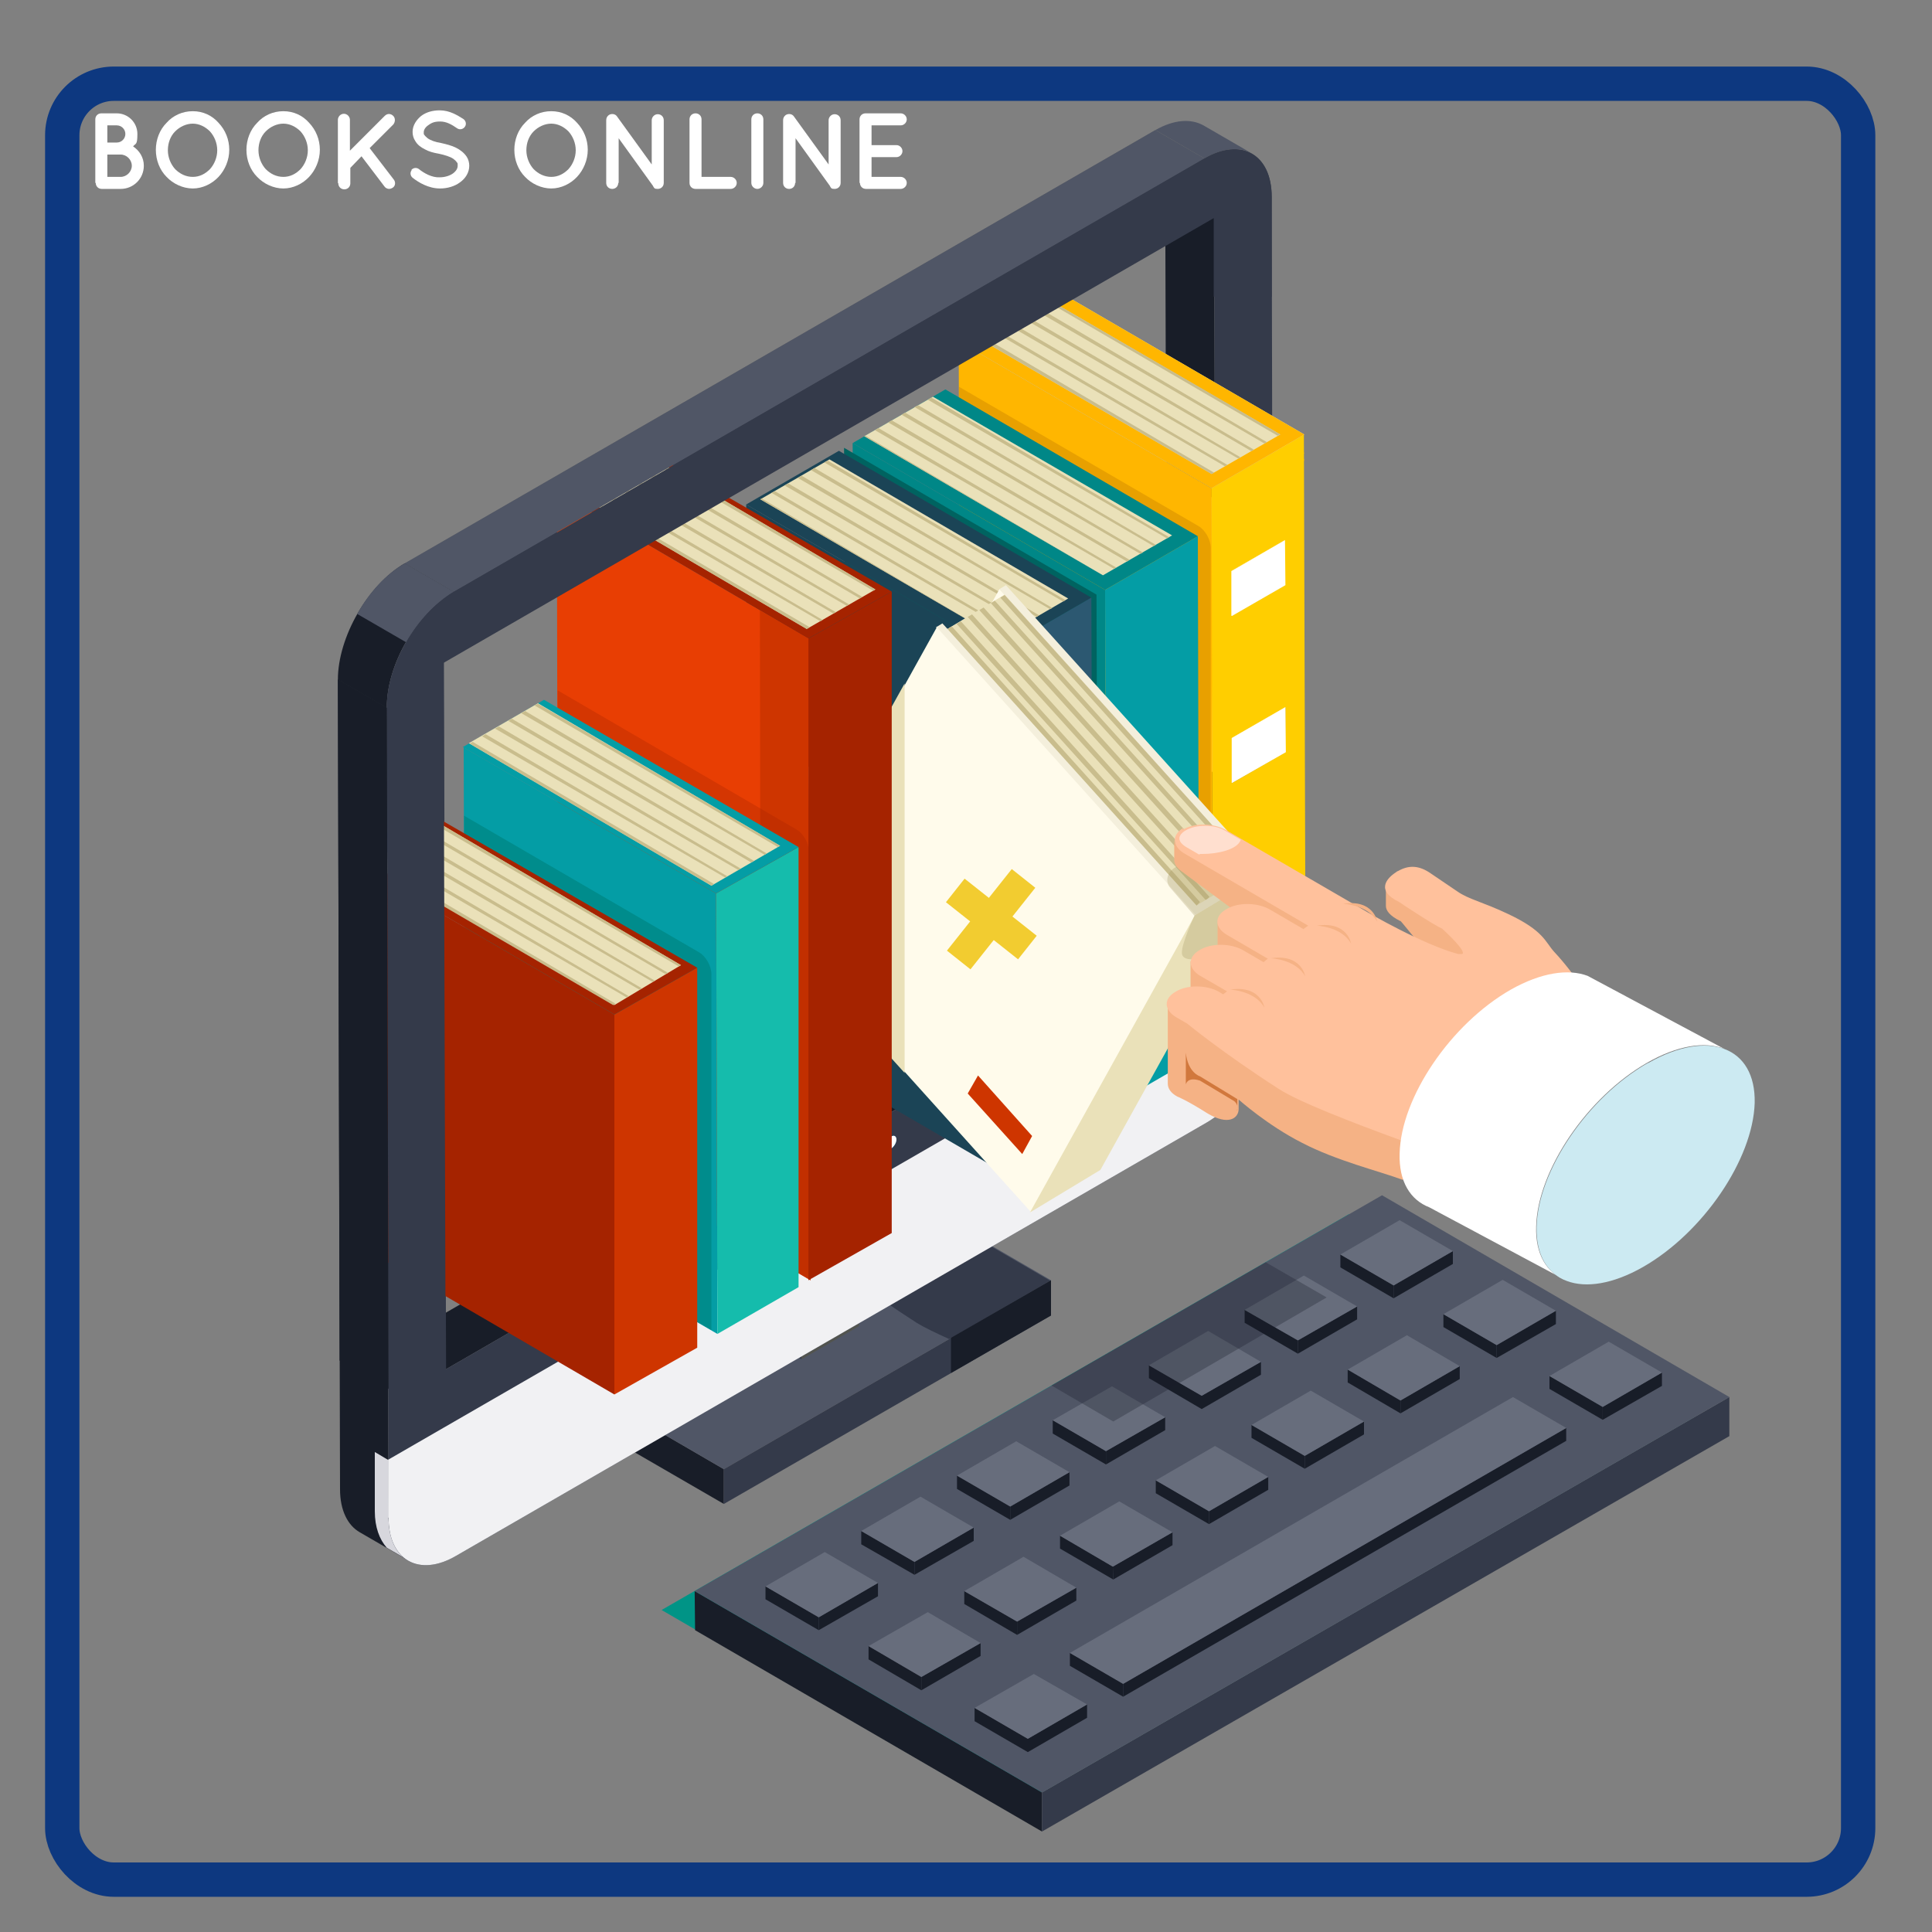 <?xml version="1.0" encoding="UTF-8"?>
<svg id="Layer_1" xmlns="http://www.w3.org/2000/svg" version="1.1" viewBox="0 0 450 450">
  <rect x="0" y="0" width="450" height="450" fill="#808080" stroke="none"/>
  <!-- Generator: Adobe Illustrator 29.3.1, SVG Export Plug-In . SVG Version: 2.1.0 Build 151)  -->
  <defs>
    <style>
      .st0 {
        fill: #d1783d;
      }

      .st1 {
        stroke: #f2cc30;
        stroke-width: 7px;
      }

      .st1, .st2 {
        stroke-miterlimit: 10;
      }

      .st3 {
        fill: #fffbeb;
      }

      .st4 {
        fill: #676866;
      }

      .st5 {
        fill: #505666;
      }

      .st6 {
        fill: #f4efdc;
      }

      .st7 {
        fill: #ce3500;
      }

      .st8 {
        fill: #ffc19c;
      }

      .st9 {
        fill: #fff;
      }

      .st10, .st11 {
        fill: #a52300;
      }

      .st10, .st12, .st13 {
        opacity: .3;
      }

      .st14 {
        fill: #ffdfcf;
      }

      .st15 {
        fill: #2c5871;
      }

      .st16 {
        fill: #f5b285;
      }

      .st17 {
        fill: #1b4456;
      }

      .st12 {
        fill: #a59863;
      }

      .st18, .st13 {
        fill: #181d28;
      }

      .st19 {
        fill: #073856;
      }

      .st20 {
        isolation: isolate;
      }

      .st21 {
        fill: #343a4a;
      }

      .st22 {
        fill: #52544f;
      }

      .st23 {
        fill: #ffce00;
      }

      .st24 {
        fill: #e83e03;
      }

      .st25 {
        fill: #d7d7dd;
      }

      .st26 {
        fill: #049da5;
      }

      .st27 {
        fill: #cceaf2;
      }

      .st28 {
        fill: #006360;
      }

      .st29 {
        fill: #008787;
      }

      .st30 {
        fill: #15bcac;
      }

      .st31 {
        fill: #009486;
      }

      .st32 {
        fill: #008c8c;
      }

      .st33 {
        fill: #f1f1f3;
      }

      .st34 {
        fill: #c9bd8d;
      }

      .st35 {
        fill: #1b5e92;
      }

      .st36 {
        fill: #ffb600;
      }

      .st37 {
        fill: #e8a000;
      }

      .st38 {
        fill: #eae1b9;
      }

      .st2 {
        fill: none;
        stroke: #0d3880;
        stroke-width: 8px;
      }

      .st39 {
        fill: #feffff;
      }

      .st40 {
        fill: #676d7c;
      }
    </style>
  </defs>
  <g>
    <polygon class="st31" points="154.1 375 234.9 421.9 395 329.8 314.2 282.8 154.1 375"/>
    <g>
      <g class="st20">
        <polygon class="st18" points="161.8 370.6 161.9 379.7 242.7 426.6 242.7 417.5 161.8 370.6"/>
        <polygon class="st21" points="242.7 417.5 242.7 426.6 402.8 334.5 402.8 325.4 242.7 417.5"/>
        <polygon class="st5" points="161.8 370.6 242.7 417.5 402.8 325.4 321.9 278.4 161.8 370.6"/>
      </g>
      <g>
        <g class="st20">
          <polygon class="st18" points="312.2 292.2 312.2 295.2 324.6 302.4 324.6 299.4 312.2 292.2"/>
          <polygon class="st18" points="324.6 299.4 324.6 302.4 338.4 294.4 338.4 291.4 324.6 299.4"/>
        </g>
        <g class="st20">
          <polygon class="st18" points="289.9 305.1 289.9 308.1 302.3 315.3 302.3 312.2 289.9 305.1"/>
          <polygon class="st18" points="302.3 312.2 302.3 315.3 316.1 307.3 316.1 304.3 302.3 312.2"/>
        </g>
        <g class="st20">
          <polygon class="st18" points="267.6 318 267.6 321 279.9 328.2 279.9 325.1 267.6 318"/>
          <polygon class="st18" points="279.9 325.1 279.9 328.2 293.7 320.2 293.7 317.2 279.9 325.1"/>
        </g>
        <g class="st20">
          <polygon class="st18" points="245.2 330.8 245.2 333.9 257.6 341.1 257.6 338 245.2 330.8"/>
          <polygon class="st18" points="257.6 338 257.6 341.1 271.4 333.1 271.4 330.1 257.6 338"/>
        </g>
        <g class="st20">
          <polygon class="st18" points="222.9 343.7 222.9 346.8 235.3 354 235.3 350.9 222.9 343.7"/>
          <polygon class="st18" points="235.3 350.9 235.3 354 249.1 346 249.1 342.9 235.3 350.9"/>
        </g>
        <g class="st20">
          <polygon class="st18" points="200.6 356.6 200.6 359.7 213 366.8 213 363.8 200.6 356.6"/>
          <polygon class="st18" points="213 363.8 213 366.8 226.8 358.9 226.8 355.8 213 363.8"/>
        </g>
        <g class="st20">
          <polygon class="st18" points="178.3 369.5 178.3 372.5 190.7 379.7 190.7 376.7 178.3 369.5"/>
          <polygon class="st18" points="190.7 376.7 190.7 379.7 204.5 371.8 204.5 368.7 190.7 376.7"/>
        </g>
        <g class="st20">
          <polygon class="st18" points="336.2 306.1 336.2 309.1 348.6 316.3 348.6 313.3 336.2 306.1"/>
          <polygon class="st18" points="348.6 313.3 348.6 316.3 362.4 308.4 362.4 305.3 348.6 313.3"/>
        </g>
        <g class="st20">
          <polygon class="st18" points="360.9 320.5 360.9 323.5 373.3 330.7 373.3 327.7 360.9 320.5"/>
          <polygon class="st18" points="373.3 327.7 373.3 330.7 387.1 322.8 387.1 319.7 373.3 327.7"/>
        </g>
        <g class="st20">
          <polygon class="st18" points="313.9 319 313.9 322 326.2 329.2 326.2 326.2 313.9 319"/>
          <polygon class="st18" points="326.2 326.2 326.2 329.2 340 321.2 340 318.2 326.2 326.2"/>
        </g>
        <g class="st20">
          <polygon class="st18" points="291.5 331.9 291.5 334.9 303.9 342.1 303.9 339.1 291.5 331.9"/>
          <polygon class="st18" points="303.9 339.1 303.9 342.1 317.7 334.1 317.7 331.1 303.9 339.1"/>
        </g>
        <g class="st20">
          <polygon class="st18" points="269.2 344.8 269.2 347.8 281.6 355 281.6 352 269.2 344.8"/>
          <polygon class="st18" points="281.6 352 281.6 355 295.4 347 295.4 344 281.6 352"/>
        </g>
        <g class="st20">
          <polygon class="st18" points="246.9 357.7 246.9 360.7 259.3 367.9 259.2 364.9 246.9 357.7"/>
          <polygon class="st18" points="259.2 364.9 259.3 367.9 273.1 359.9 273.1 356.9 259.2 364.9"/>
        </g>
        <g class="st20">
          <polygon class="st18" points="224.6 370.6 224.6 373.6 236.9 380.8 236.9 377.7 224.6 370.6"/>
          <polygon class="st18" points="236.9 377.7 236.9 380.8 250.7 372.8 250.7 369.8 236.9 377.7"/>
        </g>
        <g class="st20">
          <polygon class="st18" points="202.3 383.4 202.3 386.5 214.6 393.7 214.6 390.6 202.3 383.4"/>
          <polygon class="st18" points="214.6 390.6 214.6 393.7 228.4 385.7 228.4 382.7 214.6 390.6"/>
        </g>
        <g class="st20">
          <polygon class="st18" points="249.2 385 249.2 388 261.6 395.2 261.6 392.2 249.2 385"/>
          <polygon class="st18" points="261.6 392.2 261.6 395.2 364.8 335.6 364.8 332.6 261.6 392.2"/>
        </g>
        <g class="st20">
          <polygon class="st18" points="227 397.8 227 400.9 239.4 408.1 239.4 405 227 397.8"/>
          <polygon class="st18" points="239.4 405 239.4 408.1 253.2 400.1 253.2 397 239.4 405"/>
        </g>
        <polygon class="st40" points="312.2 292.2 324.6 299.4 338.4 291.4 326 284.2 312.2 292.2"/>
        <polygon class="st40" points="289.9 305.1 302.3 312.2 316.1 304.3 303.7 297.1 289.9 305.1"/>
        <polygon class="st40" points="267.6 318 279.9 325.1 293.7 317.2 281.4 310 267.6 318"/>
        <polygon class="st40" points="245.2 330.8 257.6 338 271.4 330.1 259 322.9 245.2 330.8"/>
        <polygon class="st40" points="222.9 343.7 235.3 350.9 249.1 342.9 236.7 335.7 222.9 343.7"/>
        <polygon class="st40" points="200.6 356.6 213 363.8 226.8 355.8 214.4 348.6 200.6 356.6"/>
        <polygon class="st40" points="178.3 369.5 190.7 376.7 204.5 368.7 192.1 361.5 178.3 369.5"/>
        <polygon class="st40" points="336.2 306.1 348.6 313.3 362.4 305.3 350 298.1 336.2 306.1"/>
        <polygon class="st40" points="360.9 320.5 373.3 327.7 387.1 319.7 374.7 312.5 360.9 320.5"/>
        <polygon class="st40" points="313.9 319 326.2 326.2 340 318.2 327.7 311 313.9 319"/>
        <polygon class="st40" points="291.5 331.9 303.9 339.1 317.7 331.1 305.3 323.9 291.5 331.9"/>
        <polygon class="st40" points="269.2 344.8 281.6 352 295.4 344 283 336.8 269.2 344.8"/>
        <polygon class="st40" points="246.9 357.7 259.2 364.9 273.1 356.9 260.7 349.7 246.9 357.7"/>
        <polygon class="st40" points="224.6 370.6 236.9 377.7 250.7 369.8 238.4 362.6 224.6 370.6"/>
        <polygon class="st40" points="202.3 383.4 214.6 390.6 228.4 382.7 216.1 375.5 202.3 383.4"/>
        <polygon class="st40" points="249.2 385 261.6 392.2 364.8 332.6 352.4 325.4 249.2 385"/>
        <polygon class="st40" points="227 397.8 239.4 405 253.2 397 240.8 389.9 227 397.8"/>
      </g>
    </g>
  </g>
  <g>
    <g>
      <g class="st20">
        <polygon class="st18" points="168.6 350.3 130.6 328.3 130.6 320.1 168.6 342.2 168.6 350.3"/>
        <polygon class="st5" points="168.6 342.2 130.6 320.1 206.8 276.1 244.8 298.2 168.6 342.2"/>
        <path class="st21" d="M206.8,276.1l-2.3,1.3,6.9,4-.9.7-4.2-2.4c-1.1-.6-2.5-1-3.9-1.1l-6.8,3.9c.2.8.8,1.6,1.8,2.2l5.6,3.3-.8.6-.9-.5c-2.5-1.4-6.5-1.5-8.9,0-2.4,1.4-2.4,3.7,0,5.2l2.3,1.4s7.1,5.9,18.8,13.4c1.6,1,4.3,2.3,7.6,3.8l23.5-13.6-38-22.1Z"/>
        <polygon class="st21" points="244.8 298.2 244.8 306.4 168.6 350.3 168.6 342.2 244.8 298.2"/>
        <polygon class="st18" points="221.5 319.8 244.8 306.4 244.8 298.2 221.5 311.6 221.5 319.8"/>
      </g>
      <g class="st20">
        <polygon class="st19" points="186.7 264.8 175.3 258.2 188.6 250.5 200 257.1 186.7 264.8"/>
        <g>
          <polygon class="st21" points="186.7 316.6 175.3 310 175.3 258.2 186.7 264.8 186.7 316.6"/>
          <polygon class="st22" points="200 257.1 200.1 308.9 186.7 316.6 186.7 264.8 200 257.1"/>
        </g>
      </g>
      <g>
        <g class="st20">
          <polygon class="st18" points="283.3 215.3 271.9 208.7 271.4 44 282.8 50.6 283.3 215.3"/>
          <path class="st5" d="M280.3,29.2l11.4,6.6c-2.9-1.7-6.8-1.4-11.2,1.1l-11.4-6.6c4.4-2.5,8.3-2.7,11.2-1.1Z"/>
          <polygon class="st18" points="103.9 318.9 92.5 312.3 271.9 208.7 283.3 215.3 103.9 318.9"/>
          <path class="st18" d="M90.5,353.5l-.4-188.7-11.4-6.6.5,188.7c0,4.9,1.8,8.4,4.6,10l11.4,6.6c-2.8-1.6-4.5-5.1-4.6-10Z"/>
          <path class="st25" d="M90.5,353.5v-13.4s-3.2-1.9-3.2-1.9v13.8c0,3.7,1.1,6.6,2.8,8.5l5,2.9c-2.8-1.6-4.5-5.1-4.6-10Z"/>
          <polygon class="st4" points="105.7 137.8 94.3 131.2 269.1 30.3 280.5 36.9 105.7 137.8"/>
          <path class="st18" d="M90.1,164.9l-11.4-6.6c0-9.9,7-22.1,15.6-27.1l11.4,6.6c-8.7,5-15.7,17.1-15.6,27.1Z"/>
          <path class="st21" d="M280.5,36.9c8.6-5,15.7-1,15.7,8.9l.4,188.7c0,9.9-7,22-15.6,27l-174.8,100.9c-8.7,5-15.7,1-15.7-8.9l-.4-188.7c0-9.9,7-22.1,15.6-27.1l174.8-100.9ZM283.3,215.3l-.5-164.7-179.4,103.6.5,164.7,179.5-103.6h0Z"/>
          <path class="st5" d="M94.6,149.6c2.8-4.9,6.8-9.2,11.1-11.8l-11.4-6.6c-4.4,2.5-8.3,6.8-11.1,11.8l11.4,6.6Z"/>
        </g>
        <path class="st33" d="M90.5,353.5c0,9.9,7.1,13.9,15.7,8.9l174.8-100.9c8.6-5,15.7-17.1,15.6-27v-13.5s-206.2,119-206.2,119v13.5Z"/>
      </g>
    </g>
    <g class="st20">
      <path class="st35" d="M207.6,267.5c.7-.4,1.2-1.3,1.2-2.1,0-.8-.6-1.1-1.2-.7l-6.8,3.9c-.7.4-1.2,1.3-1.2,2.1,0,.8.6,1.1,1.2.7l6.8-3.9h0Z"/>
      <path class="st39" d="M207.6,264.7c.7-.4,1.2,0,1.2.7,0,.8-.6,1.7-1.2,2.1l-6.8,3.9c-.7.4-1.2,0-1.2-.7,0-.8.5-1.7,1.2-2.1l6.8-3.9Z"/>
    </g>
    <g>
      <g class="st20">
        <polygon class="st23" points="299.6 203.6 240.8 169.4 240.8 179.9 299.6 214.1 299.6 203.6"/>
        <polygon class="st23" points="299.6 214.1 240.8 179.9 228.3 187.1 287.1 221.3 299.6 214.1"/>
        <polygon class="st9" points="287.1 210.8 228.3 176.6 228.3 187.1 287.1 221.3 287.1 210.8"/>
        <polygon class="st9" points="299.6 203.6 240.8 169.4 228.3 176.6 287.1 210.8 299.6 203.6"/>
        <polygon class="st23" points="299.4 164.7 240.6 130.5 240.7 141 299.5 175.2 299.4 164.7"/>
        <polygon class="st23" points="299.5 175.2 240.7 141 228.1 148.3 286.9 182.4 299.5 175.2"/>
        <polygon class="st9" points="299.4 164.7 240.6 130.5 228.1 137.8 286.9 171.9 299.4 164.7"/>
        <polygon class="st9" points="286.9 171.9 228.1 137.8 228.1 148.3 286.9 182.4 286.9 171.9"/>
        <polygon class="st23" points="299.3 125.8 240.5 91.6 240.6 102.2 299.4 136.3 299.3 125.8"/>
        <polygon class="st23" points="299.4 136.3 240.6 102.2 228.1 109.4 286.9 143.5 299.4 136.3"/>
        <polygon class="st36" points="303.8 105.5 245 71.4 244.6 71.7 303.4 105.9 303.8 105.5"/>
        <polygon class="st36" points="303.4 105.9 244.6 71.7 245 73.2 303.8 107.3 303.4 105.9"/>
        <polygon class="st9" points="286.9 133 228 98.9 228.1 109.4 286.9 143.5 286.9 133"/>
        <polygon class="st9" points="299.3 125.8 240.5 91.6 228 98.9 286.9 133 299.3 125.8"/>
        <path class="st23" d="M304.1,231.5l-21.6,12.5-.4-130.3,21.6-12.5.4,130.3ZM286.9,182.4l12.5-7.2v-10.5s-12.5,7.2-12.5,7.2v10.5h0ZM287.1,221.3l12.5-7.2v-10.5s-12.5,7.2-12.5,7.2v10.5h0ZM299.3,125.8l-12.5,7.2v10.5s12.5-7.2,12.5-7.2v-10.5h0Z"/>
        <polygon class="st9" points="287.1 210.8 287.1 221.3 299.6 214.1 299.6 203.6 287.1 210.8"/>
        <polygon class="st9" points="286.9 171.9 286.9 182.4 299.5 175.2 299.4 164.7 286.9 171.9"/>
        <polygon class="st9" points="286.9 133 286.9 143.5 299.4 136.3 299.3 125.8 286.9 133"/>
        <polygon class="st36" points="282.2 113.7 223.3 79.5 223.7 209.8 282.5 244 282.2 113.7"/>
        <path class="st37" d="M223.7,206.3l55.4,32.2c1.6.9,2.9.2,2.9-1.7v-109.2c0-1.9-1.3-4.2-2.9-5.1l-55.7-32.4.3,116.2Z"/>
        <polygon class="st38" points="303.8 101.2 245 67 223.3 79.5 282.2 113.7 303.8 101.2"/>
        <g>
          <polygon class="st36" points="303.8 101.2 245 67 223.3 79.5 282.2 113.7 303.8 101.2"/>
          <polygon class="st38" points="242.2 68.6 298.2 101.2 282.2 110.4 226.2 77.8 242.2 68.6"/>
          <g>
            <polygon class="st34" points="291.5 105.1 292 104.7 236.3 72 235.5 72.5 291.5 105.1"/>
            <polygon class="st34" points="294.5 103.3 295.1 103 239.4 70.2 238.5 70.7 294.5 103.3"/>
            <polygon class="st34" points="297.6 101.5 298.2 101.2 285.8 93.9 242.2 68.6 241.6 68.9 297.6 101.5"/>
            <polygon class="st34" points="282.2 110.4 282.8 110.1 227 77.3 226.2 77.8 282.2 110.4"/>
            <polygon class="st34" points="285.3 108.6 285.9 108.3 230.1 75.6 229.3 76 285.3 108.6"/>
            <polygon class="st34" points="288.4 106.8 288.9 106.5 233.2 73.8 232.4 74.3 288.4 106.8"/>
          </g>
        </g>
      </g>
      <g class="st20">
        <polygon class="st29" points="257.4 137.4 198.6 103.2 198.9 224.1 257.7 258.3 257.4 137.4"/>
        <polygon class="st28" points="255.4 138.5 196.6 104.3 197 225.2 255.8 259.4 255.4 138.5"/>
        <polygon class="st29" points="279 124.9 220.2 90.7 198.6 103.2 257.4 137.4 279 124.9"/>
        <polygon class="st38" points="273 124.7 256.9 134 201.3 101.6 217.3 92.4 273 124.7"/>
        <polygon class="st26" points="257.4 137.4 257.7 258.3 279.3 245.8 279 124.9 257.4 137.4"/>
      </g>
      <g class="st20">
        <polygon class="st17" points="232.6 151.7 173.8 117.5 174.1 238.4 232.9 272.6 232.6 151.7"/>
        <polygon class="st17" points="254.2 139.2 195.4 105 173.8 117.5 232.6 151.7 254.2 139.2"/>
        <polygon class="st38" points="193.2 107 248.8 139.4 232.8 148.7 177.1 116.3 193.2 107"/>
        <g>
          <polygon class="st34" points="180.5 114.4 179.7 114.8 235.3 147.2 235.9 146.9 180.5 114.4"/>
          <polygon class="st34" points="192.8 107.3 192 107.7 247.6 140.1 248.2 139.8 192.8 107.3"/>
          <polygon class="st34" points="177.4 116.1 177.1 116.3 232.8 148.7 232.8 148.7 177.4 116.1"/>
          <polygon class="st34" points="241.5 143.7 242 143.3 186.7 110.8 185.8 111.3 241.5 143.7"/>
          <polygon class="st34" points="244.6 141.9 245.1 141.6 189.7 109 188.9 109.5 244.6 141.9"/>
          <polygon class="st34" points="238.4 145.4 239 145.1 183.6 112.6 182.8 113.1 238.4 145.4"/>
        </g>
        <polygon class="st15" points="232.6 151.7 232.9 272.6 254.6 260.1 254.2 139.2 232.6 151.7"/>
      </g>
      <g class="st20">
        <polygon class="st3" points="293.2 204.3 254.7 273.5 194.4 206.4 232.8 137.2 293.2 204.3"/>
        <polygon class="st6" points="218 146.1 219.5 145.2 220.7 146.5 234 138.6 232.8 137.2 234.3 136.3 294.7 203.3 278.3 213.2 218 146.1"/>
        <path class="st38" d="M220.7,146.5l58,64.4,13.3-8-58-64.4-13.3,8Z"/>
        <g>
          <polygon class="st34" points="233 139.2 291 203.5 292 202.9 234 138.6 233 139.2"/>
          <polygon class="st34" points="221.7 145.9 220.7 146.5 278.7 210.9 279.5 210.1 221.7 145.9"/>
          <polygon class="st34" points="222.8 145.3 280.8 209.6 281.3 209.3 281.7 208.9 223.8 144.7 222.8 145.3"/>
          <polygon class="st34" points="288.9 204.8 288.6 203 231.7 139.9 230.8 140.5 288.8 204.8 288.9 204.8"/>
          <polygon class="st34" points="225.4 143.7 283.5 208 284 207.7 284.4 207.3 226.4 143.1 225.4 143.7"/>
          <polygon class="st34" points="228.1 142.1 286.1 206.4 286.6 206.1 287.1 205.7 229.1 141.5 228.1 142.1"/>
        </g>
        <polygon class="st3" points="278.6 213.2 240.2 282.4 179.8 215.3 218.2 146.1 278.6 213.2"/>
        <polygon class="st38" points="210.7 249.9 210.7 159.2 179.5 215.3 210.7 249.9"/>
        <polygon class="st7" points="227.8 250.5 225.4 254.7 238.1 268.8 240.4 264.6 227.8 250.5"/>
        <polygon class="st38" points="278.3 213.2 294.7 203.3 256.3 272.5 239.9 282.4 278.3 213.2"/>
        <g>
          <line class="st1" x1="238.4" y1="204.6" x2="223.3" y2="223.6"/>
          <line class="st1" x1="239.3" y1="220.7" x2="222.5" y2="207.4"/>
        </g>
      </g>
      <g class="st20">
        <polygon class="st24" points="188.5 148.8 129.7 114.5 130 264 188.8 298.2 188.5 148.8"/>
        <polygon class="st7" points="177.2 291.4 188.8 298.2 188.5 148.8 177 142.1 177.2 291.4"/>
        <path class="st10" d="M130,264l58.4,33.9v-99.6c0-1.9-1.3-4.2-2.9-5.1l-55.6-32.4.2,103.2Z"/>
        <polygon class="st9" points="188.4 178.6 188.5 195.7 207.4 184.8 207.3 167.6 188.4 178.6"/>
        <polygon class="st11" points="207.7 137.8 188.3 148.7 188.3 298.2 207.7 287.2 207.7 137.8"/>
        <polygon class="st11" points="207.7 137.8 148.4 103.6 129.7 114.5 188.3 148.7 207.7 137.8"/>
        <polygon class="st38" points="187.9 146.5 131.4 113.4 147.5 104.1 203.9 137.3 187.9 146.5"/>
        <g>
          <polygon class="st34" points="141.4 107.7 140.6 108.2 197.2 141.1 197.8 140.8 141.4 107.7"/>
          <polygon class="st34" points="144.5 105.9 143.6 106.4 200.3 139.4 200.8 139 144.5 105.9"/>
          <polygon class="st34" points="138.4 109.5 137.5 110 194.1 142.9 194.7 142.6 138.4 109.5"/>
          <polygon class="st34" points="191.6 144.4 135.3 111.3 134.5 111.8 191.1 144.7 191.6 144.4"/>
          <polygon class="st34" points="186.6 127.1 147.5 104.1 146.7 104.6 203.4 137.6 203.9 137.3 186.6 127.1"/>
          <polygon class="st34" points="188.6 146.1 132.3 113.1 131.6 113.5 160.4 130.4 187.9 146.5 187.9 146.5 188.6 146.1"/>
        </g>
      </g>
      <g class="st20">
        <polygon class="st26" points="166.8 208.1 108 174.1 108.3 276.5 167.1 310.7 166.8 208.1"/>
        <polygon class="st30" points="186 197.3 166.8 208.1 167.1 310.7 186 299.8 186 197.3"/>
        <polygon class="st26" points="186 197.3 126.7 163 107.8 174 166.8 208.1 186 197.3"/>
        <polygon class="st38" points="165.7 206.3 109.2 173.1 125.3 163.8 181.7 197 165.7 206.3"/>
      </g>
      <path class="st32" d="M108.3,276.5l57.4,33.3v-82.9c0-1.9-1.3-4.2-2.9-5.1l-54.7-31.8.3,86.5Z"/>
      <g class="st20">
        <polygon class="st7" points="162.4 313.9 162.4 225.4 143.1 236.3 143.1 324.8 162.4 313.9"/>
        <polygon class="st11" points="162.4 225.4 103.1 191.2 84.4 202.1 143.1 236.3 162.4 225.4"/>
        <g>
          <polygon class="st38" points="143.1 234.1 86.2 200.9 102.2 191.7 158.6 224.8 143.1 234.1"/>
          <polygon class="st34" points="142.8 234.1 143.4 233.8 87 200.6 86.2 201.1 142.8 234.1"/>
          <polygon class="st34" points="158.1 225.1 158.6 224.8 102.2 191.7 101.4 192.1 158.1 225.1"/>
          <polygon class="st34" points="155 226.9 155.6 226.6 99.2 193.5 98.4 193.9 155 226.9"/>
          <polygon class="st34" points="152 228.7 152.5 228.4 96.1 195.2 95.3 195.7 152 228.7"/>
          <polygon class="st34" points="148.9 230.5 149.5 230.2 93.1 197 92.3 197.5 148.9 230.5"/>
          <polygon class="st34" points="145.9 232.3 146.4 232 90 198.8 89.2 199.3 145.9 232.3"/>
        </g>
        <polygon class="st11" points="143.1 324.8 143.1 236.3 84.4 202.1 84.4 290.6 143.1 324.8"/>
      </g>
    </g>
    <path class="st21" d="M296.2,45.9c0-9.9-7.1-13.9-15.7-8.9l-174.8,100.9c-8.7,5-15.7,17.1-15.6,27.1l.4,158.7,13.3-4.6-.5-164.7,179.4-103.6v18.3h13.5v-23.1Z"/>
    <polygon class="st18" points="90.5 323.5 79.1 316.9 78.7 158.3 90.1 164.9 90.5 323.5"/>
    <polygon class="st5" points="105.7 137.8 94.3 131.2 269.1 30.3 280.5 36.9 105.7 137.8"/>
  </g>
  <path class="st12" d="M272.6,206.8l5.6,6.5s-3.2,6.8-2.9,8.9c.3,1.7,3.5,1.4,5,.6l6.4-3.7c1.5-.9,3.8-11,3.8-11l-6.3-4.7c-1.4-1-3.8-1.4-5.4-.8l-4.6-.8c-2.7,1.2-2.8,3.9-1.5,5.1Z"/>
  <g>
    <g>
      <path class="st16" d="M275.8,203.4l29,21.5v-9.5s-29.1-16.9-29.1-16.9c-1.4-.8-2.2-1.9-2.2-3v4.8c0,1.1.8,2.1,2.2,3Z"/>
      <path class="st16" d="M326.2,214.5c.4.3,7.8,9.9,10,10.9.9.8,4.8,4.5,4.8,5.6v-9.5c0-1.1-3.9-4.8-4.9-5.6-2.2-1-9.6-5.9-10-6.2-2.5-1.2-3.3-2.4-3.3-3.5v4.8c0,1.1.9,2.3,3.3,3.5Z"/>
      <path class="st16" d="M295.3,223.1l-9.6-5.6c-1.4-.8-2.1-1.9-2.1-3v9.5c0,1.1.7,2.2,2.2,3l9.6,5.6v-9.5Z"/>
      <path class="st16" d="M277.3,223.9v9.5c0,1.1.7,2.2,2.2,3l6.4,3.7v-9.5s-6.4-3.7-6.4-3.7c-1.4-.8-2.1-1.9-2.1-3Z"/>
      <path class="st16" d="M326.5,265.3c-11.6-4.2-23.9-9.1-28.5-12-9.5-6.1-15.3-11.4-21.3-15.2l-2.6-1.5c-1.4-.8-2.1-1.9-2.1-3v18.8c0,1.1.7,2.2,2.2,3,0,0,2.1.8,7,3.9,5,3,7.3,1.1,7.3-1v-2.2s6.7,6,14.8,10.1c8.1,4.2,17.7,6.5,23.4,8.6l44.5-25.7v-9.5s-44.6,25.7-44.6,25.7Z"/>
    </g>
    <path class="st8" d="M275.7,192.8c-2.8,1.6-2.7,4.2,0,5.9l29,16.9-1.1.8-7.9-4.6c-2.8-1.6-7.4-1.7-10.1,0-2.8,1.6-2.7,4.2.1,5.9l9.6,5.6-1,.8-4.8-2.8c-2.8-1.6-7.4-1.7-10.1,0-2.8,1.6-2.7,4.2,0,5.9l6.4,3.7-.9.7-1-.6c-2.8-1.6-7.4-1.7-10.1,0-2.8,1.6-2.7,4.2.1,5.9l2.6,1.5s8.1,6.7,21.3,15.2c4.6,3,17,7.8,28.5,12l44.5-25.7,1.5.9c.9-5.3-6-14.5-10.3-19.1-2.1-2.3-2.4-4.9-10.7-8.8-6.1-2.9-9.2-3.4-11.9-5.3l-6.2-4.2c-2.6-1.8-5-2-7.6-.5-.2,0-.3.2-.5.3-2,1.3-4.8,4.2.8,6.9.4.3,7.8,5.2,10,6.2,1,.9,5.7,5.3,4.7,5.9-.2,0-.5,0-1,0-8.2-2.2-21.1-9.7-21.7-10.1l-32.4-18.8c-2.8-1.6-7.4-1.7-10.1,0Z"/>
    <path class="st14" d="M279.4,198.9c.3,0,.5,0,.8,0h0c3.1,0,8-.9,8.8-3.3l-3.8-2.2c-2.3-1.4-6.7-1.4-9,0-.9.5-1.5,1.2-1.5,1.9,0,.7.6,1.4,1.6,2l3.1,1.8Z"/>
    <path class="st0" d="M276.2,245.2v7.4s.3-1.9,3.3-.9l8,4.8s.9.7.7,1.7,0,.3,0,.3v-2.5s-8.7-5.3-8.7-5.3c0,0-2.8-.8-3.3-5.5Z"/>
    <path class="st16" d="M306.7,215.6c7.2-1.1,8,4.2,8,4.2h0c-2.2-4-8-4.2-8-4.2Z"/>
    <path class="st16" d="M312.8,210.5c7.2-1.1,8,4.2,8,4.2h0c-2.2-4-8-4.2-8-4.2Z"/>
    <path class="st16" d="M296,223.2c7.2-1.1,8,4.2,8,4.2h0c-2.2-4-8-4.2-8-4.2Z"/>
    <path class="st16" d="M286.5,230.5c7.2-1.1,8,4.2,8,4.2h0c-2.2-4-8-4.2-8-4.2Z"/>
    <g class="st20">
      <path class="st9" d="M369.8,227.3c-4.5-1.7-10.8-.8-17.9,3.2-14,8-25.6,25.1-25.9,38.2-.2,6.5,2.5,10.8,6.9,12.5l31.8,17c-4.4-1.7-7.1-6-6.9-12.5.3-13.1,11.9-30.2,25.9-38.2,7-4,13.4-5,17.9-3.2l-31.8-17Z"/>
      <path class="st27" d="M383.8,247.6c-14,8-25.6,25.1-25.9,38.2-.3,13.1,10.8,17.3,24.8,9.3,14-8,25.6-25.1,26-38.2.3-13.1-10.8-17.3-24.8-9.3Z"/>
    </g>
  </g>
  <g>
    <polygon class="st34" points="265.6 129 266.2 128.7 210.8 96.1 210 96.6 265.6 129"/>
    <polygon class="st34" points="268.7 127.2 269.2 126.9 213.9 94.4 213 94.8 268.7 127.2"/>
    <polygon class="st34" points="216.9 92.6 216.1 93.1 271.8 125.4 272.3 125.1 216.9 92.6"/>
    <polygon class="st34" points="262.5 130.8 263.1 130.4 207.7 97.9 206.9 98.4 262.5 130.8"/>
    <polygon class="st34" points="256.9 134 256.9 134 201.6 101.5 201.3 101.6 256.9 134"/>
    <polygon class="st34" points="259.5 132.5 260 132.2 204.6 99.7 203.8 100.2 259.5 132.5"/>
  </g>
  <g>
    <polygon class="st34" points="166.3 205.9 110.1 172.8 109.4 173.2 136.2 189 165.7 206.3 165.7 206.3 166.3 205.9"/>
    <polygon class="st34" points="181.7 197 125.3 163.9 124.5 164.3 181.2 197.3 178.6 198.8 122.3 165.6 121.4 166.1 178.1 199.1 175.6 200.5 119.2 167.4 118.4 167.9 175 200.9 172.5 202.3 116.2 169.2 115.3 169.7 171.9 202.6 169.4 204.1 113.1 171 112.3 171.5 168.9 204.4 181.7 197"/>
  </g>
  <polygon class="st13" points="309 302.2 294.8 294 244.9 322.7 259.3 331.1 309 302.2"/>
  <g>
    <path class="st9" d="M22.2,42.6v-14.8c0-.8.6-1.4,1.4-1.4h3.6c2.6,0,4.8,2.1,4.8,4.8s-.4,2.1-1,2.9c1.5,1,2.5,2.6,2.5,4.5,0,3-2.4,5.4-5.4,5.4h-4.4s0,0,0,0c0,0,0,0,0,0-.8,0-1.4-.6-1.4-1.4ZM25,33.2h2.2c1.1,0,2-.9,2-2s-.9-2-2-2h-2.2v4ZM25,41.2h3.1c1.4,0,2.6-1.2,2.6-2.6s-1.2-2.6-2.6-2.6h-3.1v5.2Z"/>
    <path class="st9" d="M50.9,28.6c1.6,1.7,2.5,3.9,2.5,6.3s-1,4.7-2.5,6.3c-1.5,1.6-3.7,2.7-6,2.7s-4.6-1.1-6.1-2.7c-1.6-1.6-2.5-3.9-2.5-6.3s.9-4.7,2.5-6.3c1.5-1.7,3.7-2.7,6.1-2.7s4.5,1,6,2.7ZM50.6,35c0-1.7-.7-3.3-1.7-4.4-1.1-1.1-2.5-1.8-4-1.8s-3,.7-4.1,1.8c-1.1,1.1-1.7,2.7-1.7,4.4s.7,3.3,1.7,4.4c1.1,1.1,2.5,1.8,4.1,1.8s2.9-.7,4-1.8c1-1.1,1.7-2.7,1.7-4.4Z"/>
    <path class="st9" d="M72,28.6c1.6,1.7,2.5,3.9,2.5,6.3s-1,4.7-2.5,6.3c-1.5,1.6-3.7,2.7-6,2.7s-4.6-1.1-6.1-2.7c-1.6-1.6-2.5-3.9-2.5-6.3s.9-4.7,2.5-6.3c1.5-1.7,3.7-2.7,6.1-2.7s4.5,1,6,2.7ZM71.7,35c0-1.7-.7-3.3-1.7-4.4-1.1-1.1-2.5-1.8-4-1.8s-3,.7-4.1,1.8c-1.1,1.1-1.7,2.7-1.7,4.4s.7,3.3,1.7,4.4c1.1,1.1,2.5,1.8,4.1,1.8s2.9-.7,4-1.8c1-1.1,1.7-2.7,1.7-4.4Z"/>
    <path class="st9" d="M78.7,42.6v-14.7c0-.7.6-1.4,1.4-1.4s1.4.7,1.4,1.4v7.2l8.1-8.1c.6-.6,1.4-.6,2,0,.5.5.5,1.4,0,2l-5.5,5.5,5.6,7.3c.5.6.4,1.5-.2,1.9-.3.2-.6.3-.9.3s-.8-.2-1-.5l-5.4-7.1-2.6,2.7v3.6c0,.8-.6,1.4-1.4,1.4s-1.4-.6-1.4-1.4Z"/>
    <path class="st9" d="M95.8,39.6c.5-.6,1.3-.6,1.8-.2,1.1.9,3,2,4.8,1.9,1.3,0,2.4-.4,3.1-.9.8-.6,1.1-1.2,1.1-1.8s0-.6-.2-.8c-.2-.3-.4-.5-.8-.8-.7-.5-2-.9-3.4-1.2h0c-1.2-.2-2.3-.5-3.2-1-1-.5-1.8-1.1-2.3-2-.4-.6-.6-1.3-.6-2.1,0-1.5.9-2.8,2-3.7,1.2-.9,2.7-1.3,4.3-1.3,2.4,0,4.2,1.2,5.5,2,.6.4.8,1.2.4,1.8-.4.6-1.2.8-1.8.4-1.3-.9-2.5-1.6-4-1.6s-2.1.4-2.8.9c-.7.5-1,1.1-1,1.6s0,.5.2.7c.1.2.4.4.7.7.7.5,1.8.9,3.1,1.1h0c1.3.3,2.5.6,3.5,1.1,1,.5,1.9,1.2,2.5,2.1.4.6.6,1.4.6,2.1,0,1.6-.9,3-2.2,3.9-1.2.9-2.9,1.4-4.6,1.4-2.7,0-5-1.4-6.4-2.5-.6-.5-.6-1.3-.2-1.8Z"/>
    <path class="st9" d="M134.4,28.6c1.6,1.7,2.5,3.9,2.5,6.3s-1,4.7-2.5,6.3c-1.5,1.6-3.7,2.7-6,2.7s-4.6-1.1-6.1-2.7c-1.6-1.6-2.5-3.9-2.5-6.3s.9-4.7,2.5-6.3c1.5-1.7,3.7-2.7,6.1-2.7s4.5,1,6,2.7ZM134.1,35c0-1.7-.7-3.3-1.7-4.4-1.1-1.1-2.5-1.8-4-1.8s-3,.7-4.1,1.8c-1.1,1.1-1.7,2.7-1.7,4.4s.7,3.3,1.7,4.4c1.1,1.1,2.5,1.8,4.1,1.8s2.9-.7,4-1.8c1-1.1,1.7-2.7,1.7-4.4Z"/>
    <path class="st9" d="M144,42.6c0,.8-.6,1.4-1.4,1.4s-1.4-.6-1.4-1.4v-14.6h0c0-.5.2-.9.6-1.2.6-.4,1.5-.3,1.9.3l8.1,11.2v-10.3c0-.7.6-1.4,1.4-1.4s1.4.6,1.4,1.4v14.6c0,.8-.6,1.4-1.4,1.4s-.8-.2-1-.5c0,0-.1-.1-.1-.2l-8-11.1v10.4Z"/>
    <path class="st9" d="M160.6,42.6v-14.8c0-.8.6-1.4,1.4-1.4s1.4.6,1.4,1.4v13.4h6.8c.7,0,1.4.6,1.4,1.4s-.7,1.4-1.4,1.4h-8.2c-.8,0-1.4-.6-1.4-1.4Z"/>
    <path class="st9" d="M175,27.8c0-.8.6-1.4,1.4-1.4s1.4.6,1.4,1.4v14.8c0,.8-.7,1.4-1.4,1.4s-1.4-.6-1.4-1.4v-14.8Z"/>
    <path class="st9" d="M185.2,42.6c0,.8-.6,1.4-1.4,1.4s-1.4-.6-1.4-1.4v-14.6h0c0-.5.2-.9.6-1.2.6-.4,1.5-.3,1.9.3l8.1,11.2v-10.3c0-.7.6-1.4,1.4-1.4s1.4.6,1.4,1.4v14.6c0,.8-.6,1.4-1.4,1.4s-.8-.2-1-.5c0,0-.1-.1-.1-.2l-8-11.1v10.4Z"/>
    <path class="st9" d="M200.2,42.6v-14.8c0-.8.6-1.4,1.4-1.4h8.2c.7,0,1.4.6,1.4,1.4s-.7,1.4-1.4,1.4h-6.8v4.6h5.8c.8,0,1.4.7,1.4,1.4s-.6,1.4-1.4,1.4h-5.8v4.6h6.8c.7,0,1.4.6,1.4,1.4s-.7,1.4-1.4,1.4h-8.1c0,0,0,0,0,0h0c-.8,0-1.4-.6-1.4-1.4Z"/>
  </g>
  <rect class="st2" x="14.5" y="19.5" width="418.3" height="418.3" rx="12" ry="12"/>
</svg>